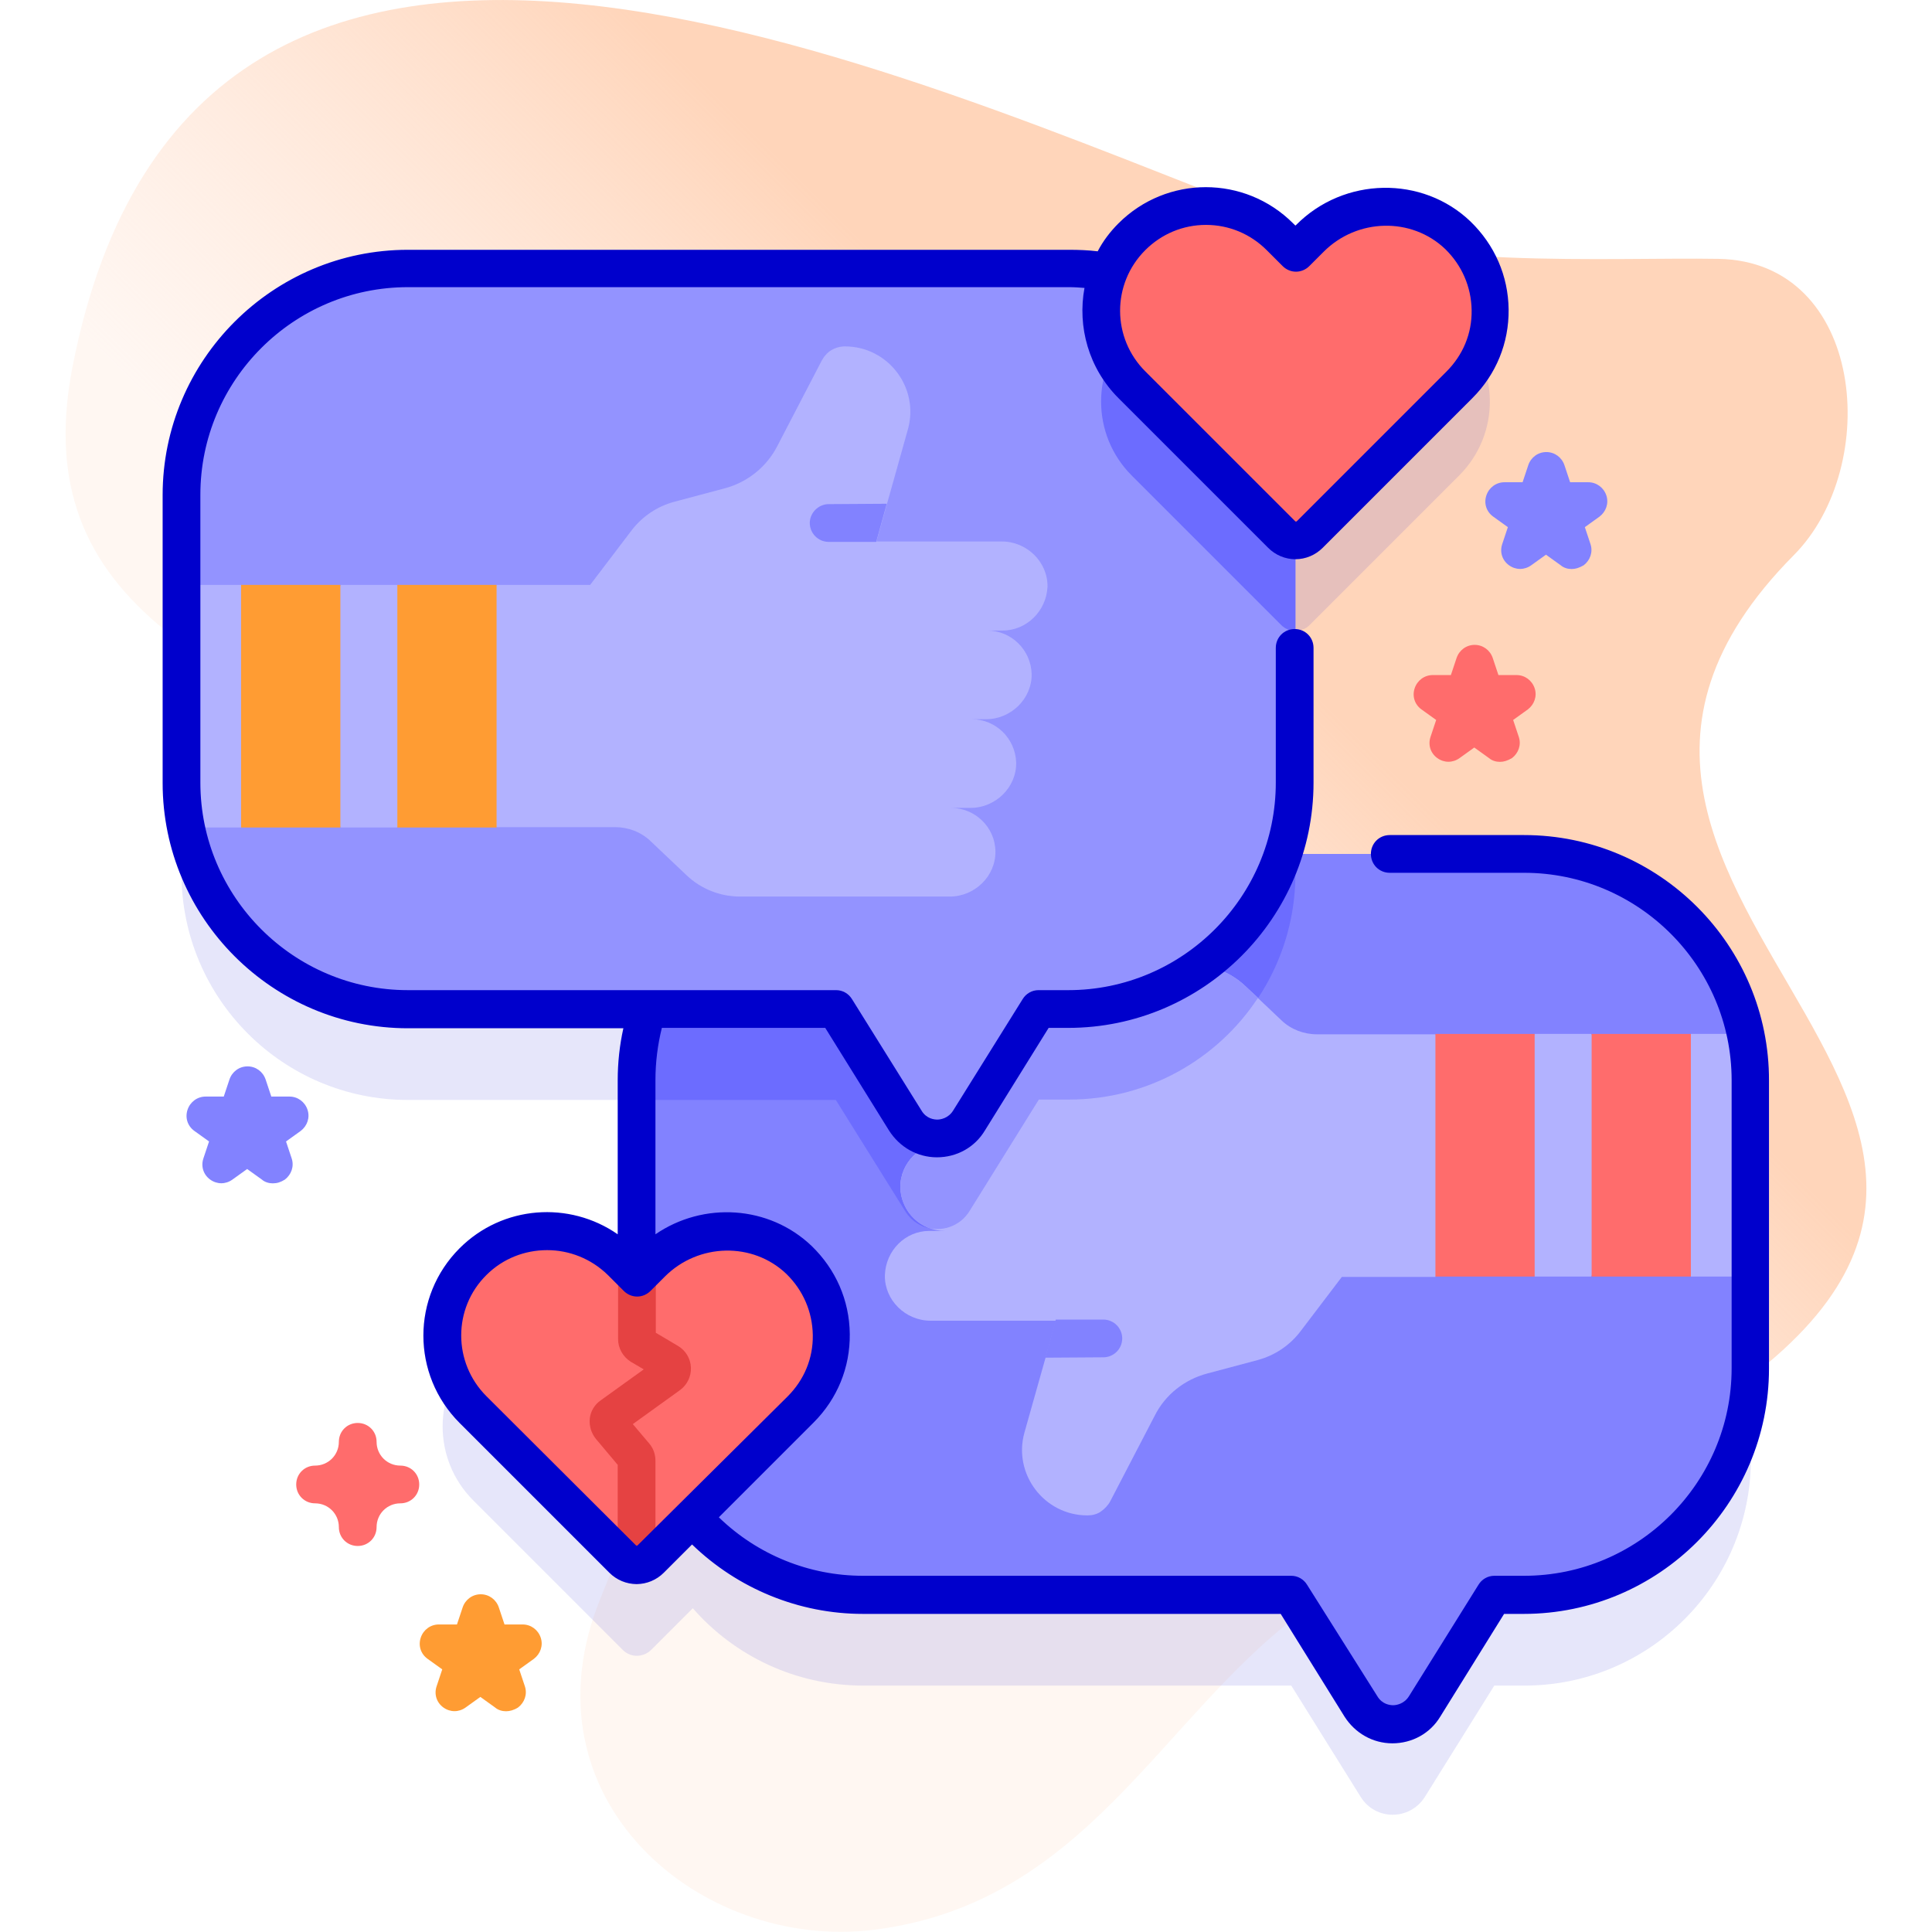 <?xml version="1.0" encoding="utf-8"?>
<!-- Generator: Adobe Illustrator 27.5.0, SVG Export Plug-In . SVG Version: 6.00 Build 0)  -->
<svg version="1.1" id="Capa_1" xmlns="http://www.w3.org/2000/svg" xmlns:xlink="http://www.w3.org/1999/xlink" x="0px" y="0px"
	 viewBox="0 0 512 512" style="enable-background:new 0 0 512 512;" xml:space="preserve">
<style type="text/css">
	.st0{fill:url(#SVGID_1_);}
	.st1{opacity:0.1;fill:#0000CB;enable-background:new    ;}
	.st2{fill:#8282FF;}
	.st3{fill:#6C6CFF;}
	.st4{fill:#B2B2FF;}
	.st5{fill:#9393FF;}
	.st6{fill:#FF6C6C;}
	.st7{fill:#FF9C33;}
	.st8{fill:#E54242;}
	.st9{fill:#0000CC;}
</style>
<g>
	<g>
		
			<linearGradient id="SVGID_1_" gradientUnits="userSpaceOnUse" x1="67.975" y1="124.345" x2="427.967" y2="484.338" gradientTransform="matrix(1 0 0 -1 0 512)">
			<stop  offset="0.352" style="stop-color:#FFE9DD;stop-opacity:0.373"/>
			<stop  offset="0.673" style="stop-color:#FFD5BA"/>
		</linearGradient>
		<path class="st0" d="M19.2,97.3c32.4-166.4,220.1-77.1,320-39.1c35,13.4,87,9.9,116.2,10.4c38.8,0.7,43.4,54.9,20,78.5
			c-92.6,93.3,113.3,152-38.8,235.3c-30.2,16.5-64.9,24.8-92.4,45.5c-37,27.9-56.8,76.5-112.5,83.5c-46.5,5.8-94.2-35-72.5-88
			C268.7,156.1-7.4,233.8,19.2,97.3L19.2,97.3z"/>
	</g>
	<g>
		<g>
			<path class="st1" d="M403.9,250.3h-63.6c2-5.9,3-12.2,3-18.8v-64.3c1.3,0,2.7-0.5,3.7-1.5l39.7-39.7c11-11,10.8-28.8-0.4-39.6
				c-10.9-10.5-28.4-9.9-39.2,0.8l-3.8,3.8l-4.2-4.2c-10.8-10.8-28.4-10.8-39.2,0c-2.8,2.8-4.8,5.9-6.2,9.3
				c-3.4-0.6-6.9-0.9-10.5-0.9H108.1c-33.1,0-60,26.9-60,60v76.3c0,33.1,26.9,60,60,60h63.6c-2,5.9-3,12.2-3,18.8v52.2l-4.1-4.1
				c-10.8-10.8-28.4-10.8-39.2,0c-10.8,10.8-10.8,28.4,0,39.2l39.7,39.7c2,2,5.3,2,7.4,0l11.1-11.1c11,12.6,27.2,20.5,45.2,20.5
				h113.4l18.4,29.5c3.9,6.3,13,6.3,17,0l18.4-29.5h8c33.1,0,60-26.9,60-60v-76.3C463.9,277.2,437,250.3,403.9,250.3L403.9,250.3z"
				/>
			<g>
				<g>
					<g>
						<g>
							<g>
								<g>
									<g>
										<path class="st2" d="M463.9,286.3v76.3c0,33.1-26.9,60-60,60h-8l-18.4,29.5c-3.9,6.3-13.1,6.3-17,0l-18.4-29.5H228.7
											c-33.1,0-60-26.9-60-60v-76.3c0-33.1,26.9-60,60-60h175.2C437,226.3,463.9,253.2,463.9,286.3z"/>
										<path class="st3" d="M343.3,226.3v5.2c0,33.1-26.9,60-60,60h-8L256.9,321c-3.9,6.3-13.1,6.3-17,0l-18.4-29.5h-52.9v-5.2
											c0-33.1,26.9-60,60-60L343.3,226.3z"/>
										<g>
											<g>
												<g>
													<path class="st4" d="M463.9,286.3v52h-15.8l-3.4-8v-48.7l3.4-7.6h14.5C463.5,278,463.9,282.1,463.9,286.3z"/>
													<path class="st4" d="M406.7,338.3l-3.4-8v-48.7l3.4-7.6h15l3.4,7.6v48.7l-3.4,8L406.7,338.3z"/>
													<path class="st4" d="M246.3,326.2h4.1c-6.4,0-11.6-5.1-11.8-11.5c-0.1-6.6,5.5-12,12.1-12h3.8
														c-6.4,0-11.6-5.1-11.8-11.5c-0.1-6.6,5.5-12,12.1-12h5.2c-6.4,0-11.6-5.1-11.8-11.5c-0.1-6.6,5.5-12,12.1-12h55.6
														c5.2,0,10.3,2,14.1,5.6l9.6,9.1c2.5,2.4,5.9,3.7,9.4,3.7h31.4l3.4,7.6v48.7l-3.4,8h-24.8l-11.1,14.6
														c-2.8,3.6-6.7,6.2-11.1,7.4l-13.5,3.6c-6,1.6-11.1,5.6-13.9,11.2l-11.8,22.7c-0.6,1.1-1.5,2-2.5,2.7s-2.3,1-3.5,1
														c-11.5,0-19.8-11-16.7-22l5.5-19.5l2.8-10l0-0.1h-33.2c-6.6,0-12.2-5.4-12.1-12C234.7,331.4,239.9,326.2,246.3,326.2
														L246.3,326.2z"/>
												</g>
												<path class="st5" d="M333.4,264.4c-10.7,16.3-29.2,27-50.1,27h-8L256.9,321c-2.4,3.8-6.7,5.3-10.6,4.5
													c-4.4-1.6-7.6-5.8-7.7-10.8c-0.1-6.6,5.5-12,12.1-12h3.8c-6.4,0-11.6-5.1-11.8-11.5c-0.1-6.6,5.5-12,12.1-12h5.2
													c-6.4,0-11.6-5.1-11.8-11.5c-0.1-6.6,5.5-12,12.1-12h55.6c5.2,0,10.3,2,14.1,5.6L333.4,264.4z"/>
												<path class="st6" d="M380.4,274h26.3v64.3h-26.3V274z"/>
												<path class="st6" d="M421.8,274h26.3v64.3h-26.3V274z"/>
												<g>
													<g>
														<path class="st2" d="M277,359.8l2.8-10.1h12.6c2.8,0,5,2.3,5,5c0,2.8-2.3,5-5,5L277,359.8z"/>
													</g>
												</g>
											</g>
										</g>
									</g>
								</g>
							</g>
						</g>
					</g>
				</g>
				<g>
					<g>
						<g>
							<g>
								<g>
									<g>
										<path class="st5" d="M343.3,131.2v76.3c0,33.1-26.9,60-60,60h-8L256.9,297c-3.9,6.3-13.1,6.3-17,0l-18.4-29.5H108.1
											c-33.1,0-60-26.9-60-60v-76.3c0-33.1,26.9-60,60-60h175.2C316.4,71.2,343.3,98,343.3,131.2L343.3,131.2z"/>
										<g>
											<g>
												<path class="st4" d="M67.3,163v48.7l-3.4,7.6H49.3c-0.8-3.8-1.2-7.8-1.2-11.8V155h15.8L67.3,163z"/>
												<path class="st4" d="M105.3,155l3.4,8v48.7l-3.4,7.6h-15l-3.4-7.6V163l3.4-8H105.3z"/>
												<path class="st4" d="M265.7,167.1h-4.1c6.4,0,11.6,5.1,11.8,11.5c0.1,6.6-5.5,12-12.1,12h-3.8c6.4,0,11.6,5.1,11.8,11.5
													c0.1,6.6-5.5,12-12.1,12H252c6.4,0,11.7,5.1,11.8,11.5c0.1,6.6-5.5,12-12.1,12h-55.6c-5.2,0-10.3-2-14.1-5.6l-9.6-9.1
													c-2.5-2.4-5.9-3.7-9.4-3.7h-31.4l-3.4-7.6V163l3.4-8h24.8l11.1-14.6c2.8-3.6,6.7-6.2,11.1-7.4l13.5-3.6
													c6-1.6,11.1-5.7,13.9-11.2l11.8-22.7c0.6-1.1,1.5-2.1,2.5-2.7s2.3-1,3.6-1c11.5,0,19.8,11,16.7,22l-5.5,19.6l-2.8,10
													l0,0.1h33.2c6.6,0,12.2,5.4,12.1,12C277.3,161.9,272.1,167.1,265.7,167.1L265.7,167.1z"/>
											</g>
											<path class="st7" d="M105.3,155h26.3v64.3h-26.3V155z"/>
											<path class="st7" d="M63.9,155h26.3v64.3H63.9V155z"/>
											<g>
												<g>
													<path class="st2" d="M235,133.5l-2.8,10.1h-12.6c-2.8,0-5-2.3-5-5s2.3-5,5-5L235,133.5z"/>
												</g>
											</g>
										</g>
										<g>
											<path class="st3" d="M343.3,131.2v36c-1.3,0-2.7-0.5-3.7-1.5L299.9,126c-5.4-5.4-8.1-12.5-8.1-19.6
												c0-7.1,2.7-14.2,8.1-19.6c3.9-3.9,8.6-6.3,13.6-7.4C331.3,89.7,343.3,109,343.3,131.2L343.3,131.2z"/>
										</g>
									</g>
								</g>
							</g>
						</g>
					</g>
				</g>
			</g>
			<g>
				<path class="st6" d="M347.1,63.1l-3.8,3.8l-4.2-4.2c-10.8-10.8-28.4-10.8-39.2,0c-10.8,10.8-10.8,28.4,0,39.2l39.7,39.7
					c2,2,5.3,2,7.4,0l39.7-39.7c11-11,10.8-28.8-0.4-39.6C375.3,51.8,357.8,52.4,347.1,63.1z"/>
			</g>
			<g>
				<g>
					<path class="st6" d="M172.5,334.7l-3.8,3.8l-4.2-4.2c-10.8-10.8-28.4-10.8-39.2,0c-10.8,10.8-10.8,28.4,0,39.2l39.7,39.7
						c2,2,5.3,2,7.4,0l39.7-39.7c11-11,10.8-28.8-0.4-39.6C200.7,323.4,183.2,324,172.5,334.7L172.5,334.7z"/>
				</g>
				<g>
					<path class="st8" d="M168.7,419.7c-2.8,0-5-2.2-5-5v-26.5l-5.8-6.9c-1.2-1.5-1.8-3.4-1.6-5.4c0.2-1.9,1.3-3.7,2.9-4.8l11.4-8.2
						l-3.4-2c-2.1-1.3-3.4-3.6-3.4-6v-16.4c0-2.8,2.2-5,5-5s5,2.2,5,5v14.7l5.9,3.5c2,1.2,3.3,3.3,3.4,5.7c0.1,2.4-1,4.6-2.9,6
						l-12.5,9l4.4,5.2c1.1,1.3,1.6,2.9,1.6,4.5v27.6C173.7,417.5,171.5,419.7,168.7,419.7L168.7,419.7z"/>
				</g>
				<path class="st9" d="M403.9,221.3h-35.6c-2.8,0-5,2.2-5,5s2.2,5,5,5h35.6c30.3,0,55,24.7,55,55v76.3c0,30.3-24.7,55-55,55h-7.9
					c-1.7,0-3.3,0.9-4.2,2.4l-18.4,29.5c-1.3,2.1-3.4,2.4-4.2,2.4c0,0,0,0,0,0c-0.8,0-2.9-0.2-4.2-2.4L346.4,420
					c-0.9-1.5-2.5-2.4-4.2-2.4H228.7c-14.3,0-28-5.6-38.2-15.5l25.1-25.1c6.3-6.3,9.7-14.6,9.6-23.5c-0.1-8.9-3.7-17.1-10.1-23.3
					c-11.3-10.8-28.7-11.8-41.4-3.1v-40.9c0-4.7,0.6-9.4,1.7-13.8h43.3l16.9,27.2c2.8,4.4,7.5,7.1,12.7,7.1c5.2,0,10-2.6,12.7-7.1
					l16.9-27.2h5.2c35.8,0,65-29.2,65-65v-35.7c0-2.8-2.2-5-5-5s-5,2.2-5,5v35.7c0,30.3-24.7,55-55,55h-7.9c-1.7,0-3.3,0.9-4.2,2.4
					l-18.4,29.5c-1.3,2.1-3.4,2.4-4.2,2.4s-2.9-0.2-4.2-2.4l-18.4-29.5c-0.9-1.5-2.5-2.4-4.2-2.4H108.1c-30.3,0-55-24.7-55-55v-76.3
					c0-30.3,24.7-55,55-55h175.2c1.4,0,2.7,0.1,4.1,0.2c-1.9,10.3,1.1,21.3,9,29.2l39.7,39.7c1.9,1.9,4.5,3,7.2,3s5.3-1.1,7.2-3
					l39.7-39.7c6.3-6.3,9.7-14.6,9.6-23.5c-0.1-8.9-3.7-17.1-10.1-23.3c-12.7-12.2-33.5-11.9-46.2,0.9l-0.2,0.2l-0.6-0.6
					c-12.8-12.8-33.5-12.8-46.3,0c-2.2,2.2-4.1,4.7-5.5,7.4c-2.5-0.3-5-0.4-7.6-0.4H108.1c-35.8,0-65,29.2-65,65v76.3
					c0,35.8,29.2,65,65,65h57.1c-1,4.5-1.5,9.1-1.5,13.8v40.8c-12.8-8.9-30.5-7.7-41.9,3.7c-12.8,12.8-12.8,33.5,0,46.3l39.7,39.7
					c1.9,1.9,4.5,3,7.2,3s5.3-1.1,7.2-3l7.5-7.5c12.1,11.7,28.3,18.4,45.3,18.4h110.7l16.9,27.2c2.8,4.4,7.5,7.1,12.7,7.1h0
					c5.2,0,10-2.6,12.7-7.1l16.9-27.2h5.2c35.8,0,65-29.2,65-65v-76.3C468.9,250.5,439.7,221.3,403.9,221.3L403.9,221.3z
					 M303.5,66.3c4.3-4.3,10-6.7,16.1-6.7s11.8,2.4,16.1,6.7l4.2,4.2c2,2,5.1,2,7.1,0l3.8-3.8c8.9-8.9,23.3-9.2,32.2-0.7
					c4.4,4.3,6.9,10,7,16.2c0.1,6.2-2.3,11.9-6.7,16.3l-39.7,39.7c0,0-0.3,0-0.3,0l-39.7-39.7C294.6,89.6,294.6,75.2,303.5,66.3
					L303.5,66.3z M168.9,409.6c0,0-0.3,0-0.3,0L128.9,370c-8.9-8.9-8.9-23.3,0-32.1c4.4-4.4,10.2-6.6,16.1-6.6
					c5.8,0,11.6,2.2,16.1,6.6l4.2,4.2c2,2,5.1,2,7.1,0l3.8-3.8c8.9-8.9,23.3-9.2,32.2-0.7c4.4,4.3,6.9,10,7,16.2
					c0.1,6.2-2.3,11.9-6.7,16.3L168.9,409.6z"/>
			</g>
		</g>
		<g>
			<path class="st6" d="M94.8,409.7c-2.8,0-5-2.2-5-5c0-3.5-2.8-6.3-6.3-6.3c-2.8,0-5-2.2-5-5s2.2-5,5-5c3.5,0,6.3-2.8,6.3-6.3
				c0-2.8,2.2-5,5-5s5,2.2,5,5c0,3.5,2.8,6.3,6.3,6.3c2.8,0,5,2.2,5,5s-2.2,5-5,5c-3.5,0-6.3,2.8-6.3,6.3
				C99.8,407.5,97.6,409.7,94.8,409.7z"/>
		</g>
		<g>
			<path class="st7" d="M134.1,453.5c-1,0-2.1-0.3-2.9-1l-3.9-2.8l-3.9,2.8c-1.8,1.3-4.1,1.3-5.9,0c-1.8-1.3-2.5-3.5-1.8-5.6
				l1.5-4.5l-3.9-2.8c-1.8-1.3-2.5-3.5-1.8-5.6s2.6-3.5,4.8-3.5h4.8l1.5-4.5c0.7-2.1,2.6-3.5,4.8-3.5s4.1,1.4,4.8,3.5l1.5,4.5h4.8
				c2.2,0,4.1,1.4,4.8,3.5s-0.1,4.3-1.8,5.6l-3.9,2.8l1.5,4.5c0.7,2.1-0.1,4.3-1.8,5.6C136.2,453.2,135.1,453.5,134.1,453.5
				L134.1,453.5z"/>
		</g>
		<g>
			<path class="st6" d="M397.5,201.9c-1,0-2.1-0.3-2.9-1l-3.9-2.8l-3.9,2.8c-1.8,1.3-4.1,1.3-5.9,0c-1.8-1.3-2.5-3.5-1.8-5.6
				l1.5-4.5l-3.9-2.8c-1.8-1.3-2.5-3.5-1.8-5.6s2.6-3.5,4.8-3.5h4.8l1.5-4.5c0.7-2.1,2.6-3.5,4.8-3.5s4.1,1.4,4.8,3.5l1.5,4.5h4.8
				c2.2,0,4.1,1.4,4.8,3.5s-0.1,4.3-1.8,5.6l-3.9,2.8l1.5,4.5c0.7,2.1-0.1,4.3-1.8,5.6C399.5,201.6,398.5,201.9,397.5,201.9
				L397.5,201.9z"/>
		</g>
		<g>
			<path class="st2" d="M72.3,313.6c-1,0-2.1-0.3-2.9-1l-3.9-2.8l-3.9,2.8c-1.8,1.3-4.1,1.3-5.9,0c-1.8-1.3-2.5-3.5-1.8-5.6l1.5-4.5
				l-3.9-2.8c-1.8-1.3-2.5-3.5-1.8-5.6s2.6-3.5,4.8-3.5h4.8l1.5-4.5c0.7-2.1,2.6-3.5,4.8-3.5c2.2,0,4.1,1.4,4.8,3.5l1.5,4.5h4.8
				c2.2,0,4.1,1.4,4.8,3.5s-0.1,4.3-1.8,5.6l-3.9,2.8l1.5,4.5c0.7,2.1-0.1,4.3-1.8,5.6C74.4,313.3,73.4,313.6,72.3,313.6L72.3,313.6
				z"/>
		</g>
		<g>
			<path class="st2" d="M416.5,150.8c-1,0-2.1-0.3-2.9-1l-3.9-2.8l-3.9,2.8c-1.8,1.3-4.1,1.3-5.9,0c-1.8-1.3-2.5-3.5-1.8-5.6
				l1.5-4.5l-3.9-2.8c-1.8-1.3-2.5-3.5-1.8-5.6s2.6-3.5,4.8-3.5h4.8l1.5-4.5c0.7-2.1,2.6-3.5,4.8-3.5s4.1,1.4,4.8,3.5l1.5,4.5h4.8
				c2.2,0,4.1,1.4,4.8,3.5s-0.1,4.3-1.8,5.6l-3.9,2.8l1.5,4.5c0.7,2.1-0.1,4.3-1.8,5.6C418.5,150.5,417.5,150.8,416.5,150.8
				L416.5,150.8z"/>
		</g>
	</g>
</g>
</svg>
